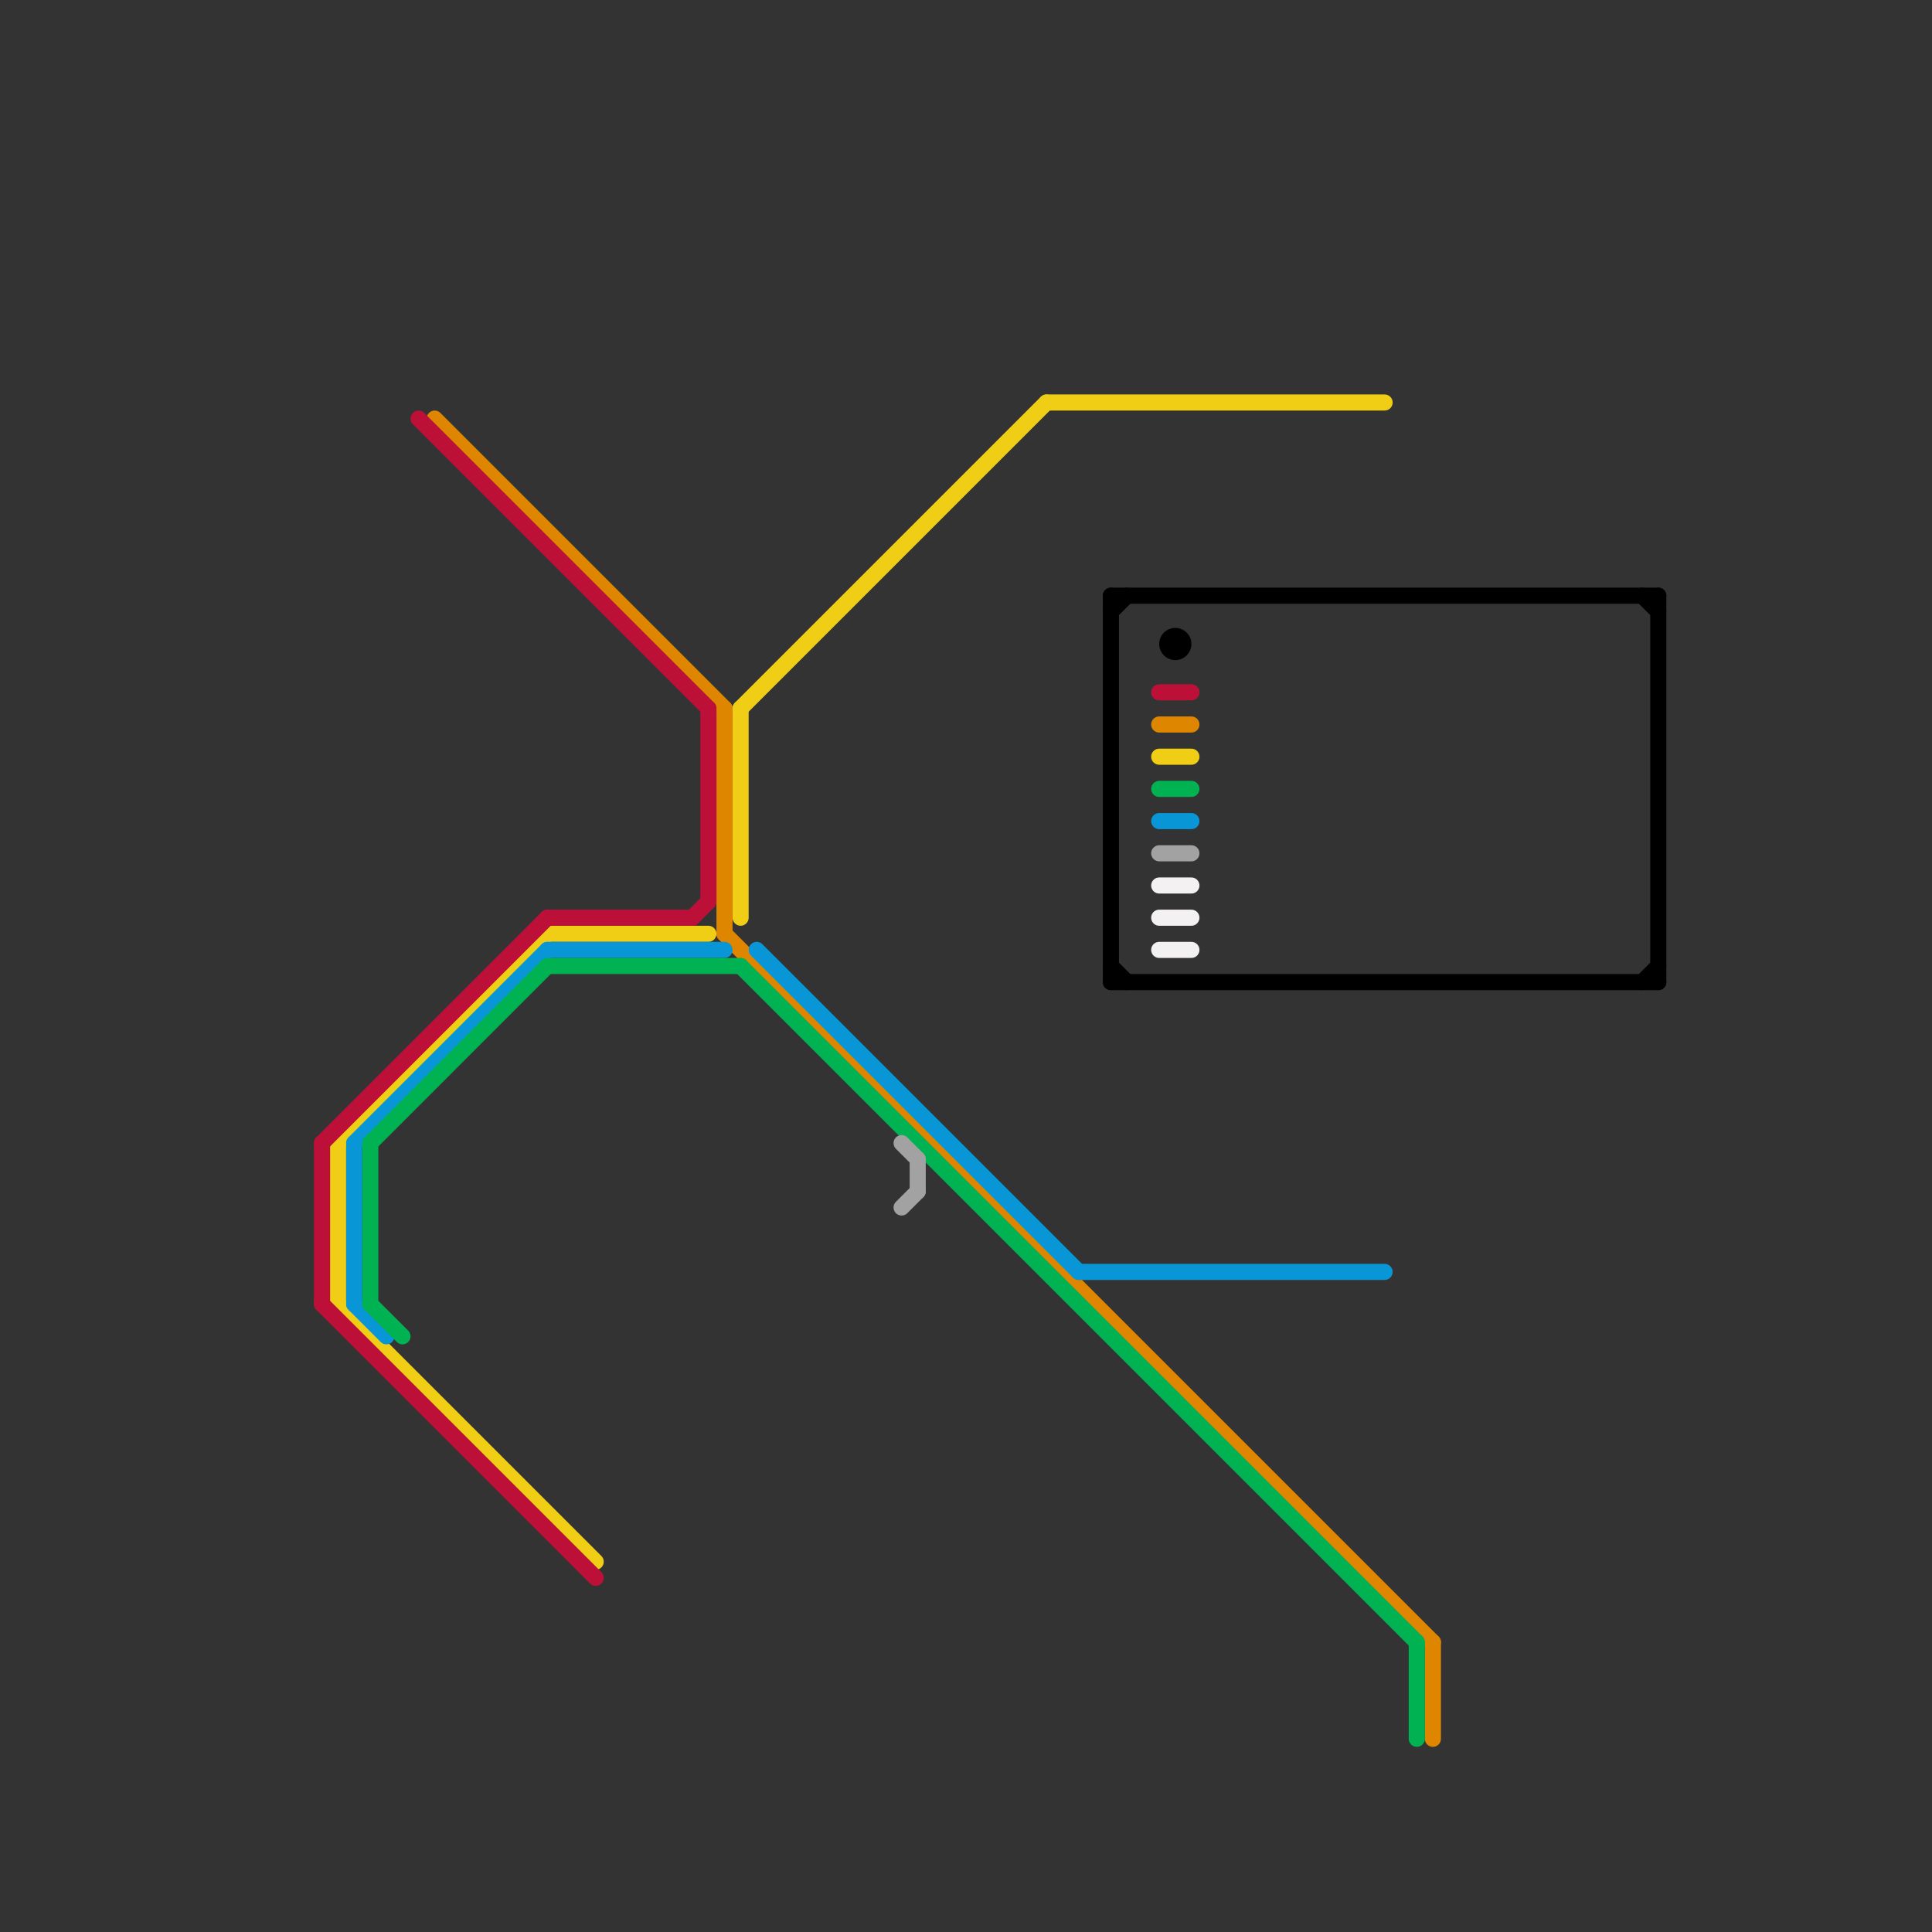 
<svg version="1.1" xmlns="http://www.w3.org/2000/svg" viewBox="0 0 120 120">
<rect x="0" y="0" width="120" height="120" fill="#333333" stroke="none"/>
<style>text { font: 1px Helvetica; font-weight: 600; white-space: pre; dominant-baseline: central; } line { stroke-width: 1; fill: none; stroke-linecap: round; stroke-linejoin: round; } .c0 { stroke: #f0ce15 } .c1 { stroke: #df8600 } .c2 { stroke: #bd1038 } .c3 { stroke: #0896d7 } .c4 { stroke: #00b251 } .c5 { stroke: #a2a2a2 } .c6 { stroke: #000000 } .c7 { stroke: #f3f1f1 }</style><defs><g id="wm-xf"><circle r="1.2" fill="#000"/><circle r="0.9" fill="#fff"/><circle r="0.6" fill="#000"/><circle r="0.3" fill="#fff"/></g><g id="wm"><circle r="0.6" fill="#000"/><circle r="0.3" fill="#fff"/></g><g id="csm-bd1038"><circle r="0.4" fill="#bd1038"/><circle r="0.2" fill="#fff"/></g><g id="csm-f0ce15"><circle r="0.4" fill="#f0ce15"/><circle r="0.2" fill="#fff"/></g><g id="csm-0896d7"><circle r="0.4" fill="#0896d7"/><circle r="0.2" fill="#fff"/></g><g id="csm-00b251"><circle r="0.4" fill="#00b251"/><circle r="0.2" fill="#fff"/></g><g id="csm-df8600"><circle r="0.4" fill="#df8600"/><circle r="0.2" fill="#fff"/></g><g id="csm-f3f1f1"><circle r="0.4" fill="#f3f1f1"/><circle r="0.2" fill="#fff"/></g><g id="clg-0896d7"><circle r="0.6" fill="#0896d7"/><circle r="0.3" fill="#fff"/></g><g id="clg-00b251"><circle r="0.6" fill="#00b251"/><circle r="0.3" fill="#fff"/></g><g id="clg-bd1038"><circle r="0.6" fill="#bd1038"/><circle r="0.3" fill="#fff"/></g><g id="clg-df8600"><circle r="0.6" fill="#df8600"/><circle r="0.3" fill="#fff"/></g><g id="clg-f0ce15"><circle r="0.6" fill="#f0ce15"/><circle r="0.3" fill="#fff"/></g><g id="clg-a2a2a2"><circle r="0.6" fill="#a2a2a2"/><circle r="0.3" fill="#fff"/></g><g id="clg-f3f1f1"><circle r="0.6" fill="#f3f1f1"/><circle r="0.3" fill="#fff"/></g></defs><line class="c0" x1="65" y1="25" x2="86" y2="25"/><line class="c0" x1="34" y1="58" x2="44" y2="58"/><line class="c0" x1="21" y1="71" x2="34" y2="58"/><line class="c0" x1="21" y1="81" x2="37" y2="97"/><line class="c0" x1="46" y1="44" x2="46" y2="57"/><line class="c0" x1="72" y1="47" x2="74" y2="47"/><line class="c0" x1="21" y1="71" x2="21" y2="81"/><line class="c0" x1="46" y1="44" x2="65" y2="25"/><line class="c1" x1="89" y1="102" x2="89" y2="108"/><line class="c1" x1="45" y1="58" x2="89" y2="102"/><line class="c1" x1="27" y1="26" x2="45" y2="44"/><line class="c1" x1="72" y1="45" x2="74" y2="45"/><line class="c1" x1="45" y1="44" x2="45" y2="58"/><line class="c2" x1="20" y1="71" x2="34" y2="57"/><line class="c2" x1="26" y1="26" x2="44" y2="44"/><line class="c2" x1="44" y1="44" x2="44" y2="56"/><line class="c2" x1="20" y1="71" x2="20" y2="81"/><line class="c2" x1="34" y1="57" x2="43" y2="57"/><line class="c2" x1="72" y1="43" x2="74" y2="43"/><line class="c2" x1="20" y1="81" x2="37" y2="98"/><line class="c2" x1="43" y1="57" x2="44" y2="56"/><line class="c3" x1="67" y1="79" x2="86" y2="79"/><line class="c3" x1="22" y1="71" x2="34" y2="59"/><line class="c3" x1="47" y1="59" x2="67" y2="79"/><line class="c3" x1="22" y1="71" x2="22" y2="81"/><line class="c3" x1="34" y1="59" x2="45" y2="59"/><line class="c3" x1="22" y1="81" x2="24" y2="83"/><line class="c3" x1="72" y1="51" x2="74" y2="51"/><line class="c4" x1="46" y1="60" x2="88" y2="102"/><line class="c4" x1="23" y1="71" x2="23" y2="81"/><line class="c4" x1="23" y1="71" x2="34" y2="60"/><line class="c4" x1="34" y1="60" x2="46" y2="60"/><line class="c4" x1="88" y1="102" x2="88" y2="108"/><line class="c4" x1="23" y1="81" x2="25" y2="83"/><line class="c4" x1="72" y1="49" x2="74" y2="49"/><line class="c5" x1="57" y1="72" x2="57" y2="74"/><line class="c5" x1="56" y1="75" x2="57" y2="74"/><line class="c5" x1="56" y1="71" x2="57" y2="72"/><line class="c5" x1="72" y1="53" x2="74" y2="53"/><line class="c6" x1="69" y1="37" x2="69" y2="61"/><line class="c6" x1="103" y1="37" x2="103" y2="61"/><line class="c6" x1="102" y1="61" x2="103" y2="60"/><line class="c6" x1="69" y1="60" x2="70" y2="61"/><line class="c6" x1="102" y1="37" x2="103" y2="38"/><line class="c6" x1="69" y1="37" x2="103" y2="37"/><line class="c6" x1="69" y1="61" x2="103" y2="61"/><line class="c6" x1="69" y1="38" x2="70" y2="37"/><circle cx="73" cy="40" r="1" fill="#000000" /><line class="c7" x1="72" y1="57" x2="74" y2="57"/><line class="c7" x1="72" y1="59" x2="74" y2="59"/><line class="c7" x1="72" y1="55" x2="74" y2="55"/>
</svg>
